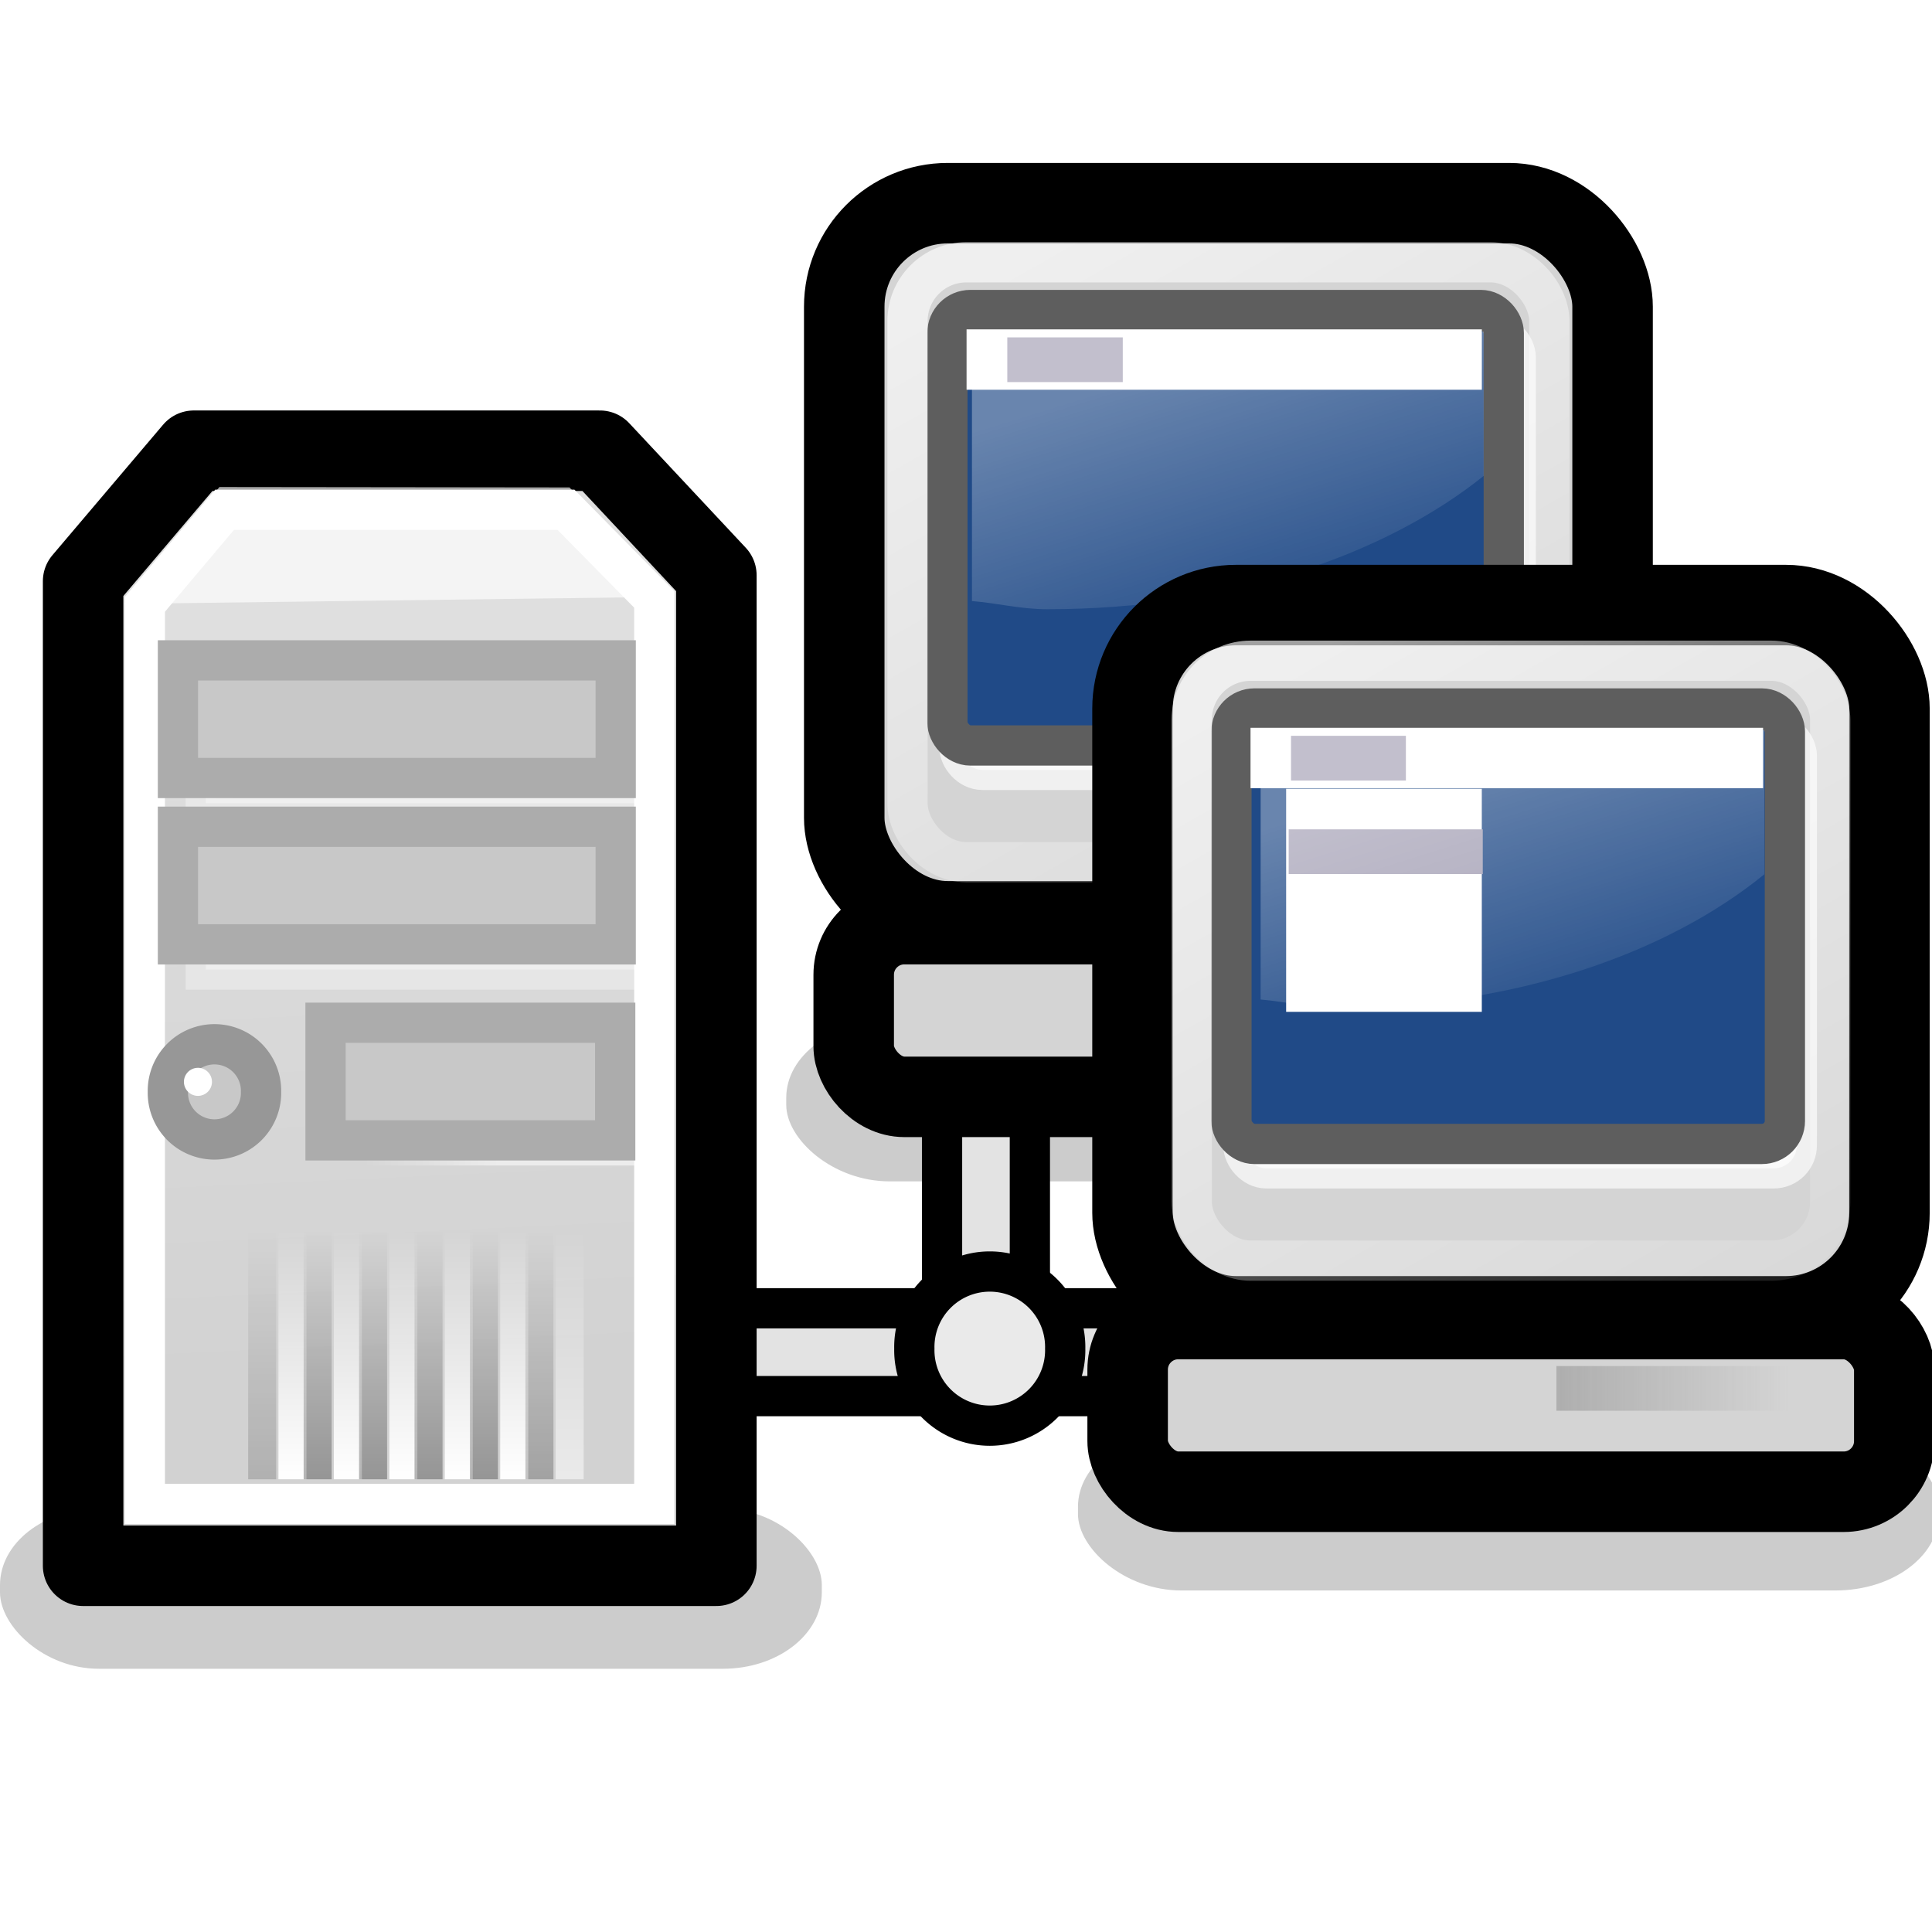 <?xml version="1.0" standalone="no"?>
<!--Created with Inkscape (http://www.inkscape.org/)-->
<svg xmlns="http://www.w3.org/2000/svg" xmlns:xlink="http://www.w3.org/1999/xlink" viewBox="0 0 48 48">
  <defs>
    <linearGradient id="g">
      <stop offset="0" stop-color="#fff" stop-opacity="1"/>
      <stop offset="1" stop-color="#fff" stop-opacity="0"/>
    </linearGradient>
    <linearGradient id="h">
      <stop offset="0" stop-color="#5e5e5e" stop-opacity="1"/>
      <stop offset="1" stop-color="#5e5e5e" stop-opacity="0"/>
    </linearGradient>
    <linearGradient id="i">
      <stop offset="0" stop-color="#fff" stop-opacity="1"/>
      <stop offset="1" stop-color="#fff" stop-opacity="0"/>
    </linearGradient>
    <linearGradient id="f">
      <stop offset="0" stop-color="#000" stop-opacity="1"/>
      <stop offset="1" stop-color="#000" stop-opacity="0"/>
    </linearGradient>
    <linearGradient id="e">
      <stop offset="0" stop-color="#000" stop-opacity="1"/>
      <stop offset="1" stop-color="#000" stop-opacity="0"/>
    </linearGradient>
    <linearGradient id="d">
      <stop offset="0" stop-color="#fff" stop-opacity="1"/>
      <stop offset="1" stop-color="#fff" stop-opacity="0"/>
    </linearGradient>
    <linearGradient id="c">
      <stop offset="0" stop-color="#fff" stop-opacity="1"/>
      <stop offset="1" stop-color="#fff" stop-opacity="0"/>
    </linearGradient>
    <linearGradient id="b">
      <stop offset="0" stop-color="#fff" stop-opacity="1"/>
      <stop offset="1" stop-color="#fff" stop-opacity="0"/>
    </linearGradient>
    <linearGradient id="a">
      <stop offset="0" stop-color="#d2d2d2" stop-opacity="1"/>
      <stop offset="1" stop-color="#dfdfdf" stop-opacity="1"/>
    </linearGradient>
    <linearGradient gradientTransform="matrix(0.716,0,0,0.729,-6.866,8.901)" gradientUnits="userSpaceOnUse" y2="10.018" x2="23.234" y1="34.464" x1="24.35" id="j" xlink:href="#a"/>
    <linearGradient gradientTransform="matrix(0.658,0,0,0.689,-5.619,9.257)" gradientUnits="userSpaceOnUse" y2="26.787" x2="22.312" y1="26.888" x1="27.325" xlink:href="#b"/>
    <linearGradient gradientTransform="matrix(0.658,0,0,0.689,-5.619,9.257)" gradientUnits="userSpaceOnUse" y2="26.787" x2="22.312" y1="26.888" x1="27.325" id="k" xlink:href="#c"/>
    <linearGradient gradientTransform="matrix(0.689,0,0,0.689,-4.354,9.257)" y2="30.928" x2="16.364" y1="39.919" x1="16.364" gradientUnits="userSpaceOnUse" id="l" xlink:href="#d"/>
    <linearGradient y2="30.928" x2="16.364" y1="39.919" x1="16.364" gradientTransform="matrix(0.689,0,0,0.689,-2.976,9.257)" gradientUnits="userSpaceOnUse" id="m" xlink:href="#d"/>
    <linearGradient y2="30.928" x2="16.364" y1="39.919" x1="16.364" gradientTransform="matrix(0.689,0,0,0.689,-1.599,9.257)" gradientUnits="userSpaceOnUse" id="n" xlink:href="#d"/>
    <linearGradient y2="30.928" x2="16.364" y1="39.919" x1="16.364" gradientTransform="matrix(0.689,0,0,0.689,-0.221,9.257)" gradientUnits="userSpaceOnUse" id="o" xlink:href="#d"/>
    <linearGradient y2="30.928" x2="16.364" y1="39.919" x1="16.364" gradientTransform="matrix(0.689,0,0,0.689,1.156,9.257)" gradientUnits="userSpaceOnUse" id="p" xlink:href="#d"/>
    <linearGradient y2="30.928" x2="16.364" y1="39.919" x1="16.364" gradientTransform="matrix(0.689,0,0,0.689,2.534,9.257)" gradientUnits="userSpaceOnUse" id="q" xlink:href="#d"/>
    <linearGradient gradientTransform="matrix(0.689,0,0,0.689,-5.105,9.257)" y2="30.928" x2="16.364" y1="39.919" x1="16.364" gradientUnits="userSpaceOnUse" id="r" xlink:href="#e"/>
    <linearGradient y2="30.928" x2="16.364" y1="39.919" x1="16.364" gradientTransform="matrix(0.689,0,0,0.689,-3.728,9.257)" gradientUnits="userSpaceOnUse" id="s" xlink:href="#e"/>
    <linearGradient y2="30.928" x2="16.364" y1="39.919" x1="16.364" gradientTransform="matrix(0.689,0,0,0.689,-2.35,9.257)" gradientUnits="userSpaceOnUse" id="t" xlink:href="#e"/>
    <linearGradient y2="30.928" x2="16.364" y1="39.919" x1="16.364" gradientTransform="matrix(0.689,0,0,0.689,-0.973,9.257)" gradientUnits="userSpaceOnUse" id="u" xlink:href="#e"/>
    <linearGradient y2="30.928" x2="16.364" y1="39.919" x1="16.364" gradientTransform="matrix(0.689,0,0,0.689,0.405,9.257)" gradientUnits="userSpaceOnUse" id="v" xlink:href="#e"/>
    <linearGradient y2="30.928" x2="16.364" y1="39.919" x1="16.364" gradientTransform="matrix(0.689,0,0,0.689,1.783,9.257)" gradientUnits="userSpaceOnUse" id="w" xlink:href="#e"/>
    <radialGradient gradientUnits="userSpaceOnUse" gradientTransform="matrix(1,0,0,0.394,1.695260e-14,23.442)" r="14.344" fy="38.707" fx="23.537" cy="38.707" cx="23.537" xlink:href="#f"/>
    <radialGradient r="14.344" fy="38.707" fx="23.537" cy="38.707" cx="23.537" gradientTransform="matrix(1,0,0,0.394,-1.052457e-14,23.442)" gradientUnits="userSpaceOnUse" xlink:href="#f"/>
    <radialGradient r="14.344" fy="38.707" fx="23.537" cy="38.707" cx="23.537" gradientTransform="matrix(1,0,0,0.394,-2.418204e-15,23.442)" gradientUnits="userSpaceOnUse" xlink:href="#f"/>
    <linearGradient gradientTransform="matrix(0.954,0,0,1,1.832,0)" gradientUnits="userSpaceOnUse" y2="26.435" x2="38.278" y1="19.061" x1="36.067" id="C" xlink:href="#g"/>
    <linearGradient gradientTransform="matrix(0.969,0,0,1,-5.816,-9.899)" y2="26.435" x2="38.278" y1="19.061" x1="36.067" gradientUnits="userSpaceOnUse" id="z" xlink:href="#g"/>
    <linearGradient xlink:href="#h" id="y" gradientUnits="userSpaceOnUse" x1="32.587" y1="28.555" x2="38.547" y2="28.555" gradientTransform="matrix(0.979,0,0,1,-0.26,-3.96)"/>
    <linearGradient xlink:href="#i" id="x" gradientUnits="userSpaceOnUse" x1="25.515" y1="10.655" x2="37.14" y2="31.566" gradientTransform="matrix(0.979,0,0,1,-0.26,-3.96)"/>
    <linearGradient xlink:href="#h" id="B" gradientUnits="userSpaceOnUse" x1="32.587" y1="28.555" x2="38.547" y2="28.555" gradientTransform="matrix(0.974,0,0,1,6.922,5.94)"/>
    <linearGradient xlink:href="#i" id="A" gradientUnits="userSpaceOnUse" x1="25.515" y1="10.655" x2="37.14" y2="31.566" gradientTransform="matrix(0.974,0,0,1,6.922,5.94)"/>
  </defs>
  <rect style="marker:none" width="20.418" height="3.978" x="-7.7115249e-07" y="37.482" rx="2.455" ry="1.9" opacity=".2" color="#000" fill="#000" fill-opacity="1" fill-rule="evenodd" stroke="none" stroke-width="1" stroke-linecap="round" stroke-linejoin="round" marker-start="none" marker-mid="none" marker-end="none" stroke-miterlimit="4" stroke-dasharray="none" stroke-dashoffset="0" stroke-opacity="1" visibility="visible" display="inline" overflow="visible"/>
  <rect ry="1.9" rx="2.571" y="25.373" x="19.534" height="3.978" width="21.39" style="marker:none" opacity=".2" color="#000" fill="#000" fill-opacity="1" fill-rule="evenodd" stroke="none" stroke-width="1" stroke-linecap="round" stroke-linejoin="round" marker-start="none" marker-mid="none" marker-end="none" stroke-miterlimit="4" stroke-dasharray="none" stroke-dashoffset="0" stroke-opacity="1" visibility="visible" display="inline" overflow="visible"/>
  <rect style="marker:none" width="21.39" height="3.978" x="26.782" y="35.537" rx="2.571" ry="1.9" opacity=".2" color="#000" fill="#000" fill-opacity="1" fill-rule="evenodd" stroke="none" stroke-width="1" stroke-linecap="round" stroke-linejoin="round" marker-start="none" marker-mid="none" marker-end="none" stroke-miterlimit="4" stroke-dasharray="none" stroke-dashoffset="0" stroke-opacity="1" visibility="visible" display="inline" overflow="visible"/>
  <rect y="23.405" x="-33.398" height="2.182" width="9.504" style="marker:none" transform="matrix(-1.866079e-17,-1,1,-4.892029e-18,0,0)" color="#000" fill="#e3e3e3" fill-opacity="1" fill-rule="nonzero" stroke="#000" stroke-width="1" stroke-linecap="butt" stroke-linejoin="miter" marker-start="none" marker-mid="none" marker-end="none" stroke-miterlimit="4" stroke-dashoffset="0" stroke-opacity="1" visibility="visible" display="block" overflow="visible"/>
  <rect style="marker:none" width="18.562" height="2.182" x="11.945" y="32.504" color="#000" fill="#e3e3e3" fill-opacity="1" fill-rule="nonzero" stroke="#000" stroke-width="1" stroke-linecap="butt" stroke-linejoin="miter" marker-start="none" marker-mid="none" marker-end="none" stroke-miterlimit="4" stroke-dashoffset="0" stroke-opacity="1" visibility="visible" display="block" overflow="visible"/>
  <path style="marker:none" d="M 68.185 26.231 A 2.172 2.172 0 1 1  63.842,26.231 A 2.172 2.172 0 1 1  68.185 26.231 z" transform="matrix(0.863,0,0,0.863,-32.379,10.868)" opacity="1" color="#000" fill="#eaeaea" fill-opacity="1" fill-rule="evenodd" stroke="#000" stroke-width="1.159" stroke-linecap="butt" stroke-linejoin="miter" marker-start="none" marker-mid="none" marker-end="none" stroke-miterlimit="4" stroke-dasharray="none" stroke-dashoffset="0" stroke-opacity="1" visibility="visible" display="inline" overflow="visible"/>
  <path d="M 2.065,14.44 L 2.065,38.901 L 17.798,38.901 L 17.798,14.292 L 14.904,11.198 L 4.815,11.198 L 2.065,14.44 z " fill="url(#j)" fill-opacity="1" fill-rule="evenodd" stroke="#000" stroke-width="2" stroke-linecap="round" stroke-linejoin="round" stroke-miterlimit="4" stroke-dasharray="none" stroke-opacity="1"/>
  <path d="M 5.451,12.1 L 3.089,15.003 L 16.708,14.827 L 14.149,12.11 L 5.451,12.1 z " fill="#fff" fill-opacity=".655" fill-rule="evenodd" stroke="none" stroke-width="1px" stroke-linecap="butt" stroke-linejoin="miter" stroke-opacity="1"/>
  <rect style="marker:none" width="10.745" height="2.922" x="5.113" y="17.034" opacity=".349" color="#000" fill="#fff" fill-opacity="1" fill-rule="evenodd" stroke="#fff" stroke-width="1" stroke-linecap="butt" stroke-linejoin="miter" marker-start="none" marker-mid="none" marker-end="none" stroke-miterlimit="4" stroke-dasharray="none" stroke-dashoffset="0" stroke-opacity="1" visibility="visible" display="inline" overflow="visible"/>
  <path d="M 3.598,15.016 L 3.598,37.364 L 16.256,37.364 L 16.256,14.893 L 14.062,12.665 L 5.58,12.665 L 3.598,15.016 z " fill="none" fill-opacity="1" fill-rule="evenodd" stroke="#fff" stroke-width="1" stroke-linecap="butt" stroke-linejoin="miter" stroke-miterlimit="4" stroke-dasharray="none" stroke-opacity="1"/>
  <path transform="matrix(0.533,0,0,0.533,-29.857,13.146)" d="M 68.185 26.231 A 2.172 2.172 0 1 1  63.842,26.231 A 2.172 2.172 0 1 1  68.185 26.231 z" style="marker:none" opacity="1" color="#000" fill="#c8c8c8" fill-opacity="1" fill-rule="evenodd" stroke="#979797" stroke-width="1.878" stroke-linecap="butt" stroke-linejoin="miter" marker-start="none" marker-mid="none" marker-end="none" stroke-miterlimit="4" stroke-dasharray="none" stroke-dashoffset="0" stroke-opacity="1" visibility="visible" display="inline" overflow="visible"/>
  <rect style="marker:none" width="7.506" height="3.473" x="8.619" y="25.483" opacity=".526" color="#000" fill="url(#k)" fill-opacity="1" fill-rule="evenodd" stroke="url(#linearGradient4418)" stroke-width="1" stroke-linecap="butt" stroke-linejoin="miter" marker-start="none" marker-mid="none" marker-end="none" stroke-miterlimit="4" stroke-dasharray="none" stroke-dashoffset="0" stroke-opacity="1" visibility="visible" display="inline" overflow="visible"/>
  <rect y="25.41" x="8.088" height="2.922" width="7.197" style="marker:none" opacity="1" color="#000" fill="#c8c8c8" fill-opacity="1" fill-rule="evenodd" stroke="#acacac" stroke-width="1" stroke-linecap="butt" stroke-linejoin="miter" marker-start="none" marker-mid="none" marker-end="none" stroke-miterlimit="4" stroke-dasharray="none" stroke-dashoffset="0" stroke-opacity="1" visibility="visible" display="inline" overflow="visible"/>
  <rect y="21.166" x="5.113" height="2.922" width="10.745" style="marker:none" opacity=".349" color="#000" fill="#fff" fill-opacity="1" fill-rule="evenodd" stroke="#fff" stroke-width="1" stroke-linecap="butt" stroke-linejoin="miter" marker-start="none" marker-mid="none" marker-end="none" stroke-miterlimit="4" stroke-dasharray="none" stroke-dashoffset="0" stroke-opacity="1" visibility="visible" display="inline" overflow="visible"/>
  <rect style="marker:none" width="10.876" height="2.922" x="4.421" y="20.54" opacity="1" color="#000" fill="#c8c8c8" fill-opacity="1" fill-rule="evenodd" stroke="#acacac" stroke-width="1" stroke-linecap="butt" stroke-linejoin="miter" marker-start="none" marker-mid="none" marker-end="none" stroke-miterlimit="4" stroke-dasharray="none" stroke-dashoffset="0" stroke-opacity="1" visibility="visible" display="inline" overflow="visible"/>
  <rect y="16.407" x="4.421" height="2.922" width="10.876" style="marker:none" opacity="1" color="#000" fill="#c8c8c8" fill-opacity="1" fill-rule="evenodd" stroke="#acacac" stroke-width="1" stroke-linecap="butt" stroke-linejoin="miter" marker-start="none" marker-mid="none" marker-end="none" stroke-miterlimit="4" stroke-dasharray="none" stroke-dashoffset="0" stroke-opacity="1" visibility="visible" display="inline" overflow="visible"/>
  <path transform="matrix(0.689,0,0,0.689,-6.218,9.257)" d="M 16.668 25.575 A 0.505 0.505 0 1 1  15.657,25.575 A 0.505 0.505 0 1 1  16.668 25.575 z" style="marker:none" opacity="1" color="#000" fill="#fff" fill-opacity="1" fill-rule="evenodd" stroke="none" stroke-width="1" stroke-linecap="butt" stroke-linejoin="miter" marker-start="none" marker-mid="none" marker-end="none" stroke-miterlimit="4" stroke-dasharray="none" stroke-dashoffset="0" stroke-opacity="1" visibility="visible" display="inline" overflow="visible"/>
  <rect style="marker:none" width="0.696" height="6.958" x="6.918" y="29.794" opacity="1" color="#000" fill="url(#l)" fill-opacity="1" fill-rule="evenodd" stroke="none" stroke-width="1" stroke-linecap="butt" stroke-linejoin="miter" marker-start="none" marker-mid="none" marker-end="none" stroke-miterlimit="4" stroke-dasharray="none" stroke-dashoffset="0" stroke-opacity="1" visibility="visible" display="inline" overflow="visible"/>
  <rect y="29.794" x="8.295" height="6.958" width="0.696" style="marker:none" opacity="1" color="#000" fill="url(#m)" fill-opacity="1" fill-rule="evenodd" stroke="none" stroke-width="1" stroke-linecap="butt" stroke-linejoin="miter" marker-start="none" marker-mid="none" marker-end="none" stroke-miterlimit="4" stroke-dasharray="none" stroke-dashoffset="0" stroke-opacity="1" visibility="visible" display="inline" overflow="visible"/>
  <rect style="marker:none" width="0.696" height="6.958" x="9.673" y="29.794" opacity="1" color="#000" fill="url(#n)" fill-opacity="1" fill-rule="evenodd" stroke="none" stroke-width="1" stroke-linecap="butt" stroke-linejoin="miter" marker-start="none" marker-mid="none" marker-end="none" stroke-miterlimit="4" stroke-dasharray="none" stroke-dashoffset="0" stroke-opacity="1" visibility="visible" display="inline" overflow="visible"/>
  <rect y="29.794" x="11.05" height="6.958" width="0.696" style="marker:none" opacity="1" color="#000" fill="url(#o)" fill-opacity="1" fill-rule="evenodd" stroke="none" stroke-width="1" stroke-linecap="butt" stroke-linejoin="miter" marker-start="none" marker-mid="none" marker-end="none" stroke-miterlimit="4" stroke-dasharray="none" stroke-dashoffset="0" stroke-opacity="1" visibility="visible" display="inline" overflow="visible"/>
  <rect style="marker:none" width="0.696" height="6.958" x="12.428" y="29.794" opacity="1" color="#000" fill="url(#p)" fill-opacity="1" fill-rule="evenodd" stroke="none" stroke-width="1" stroke-linecap="butt" stroke-linejoin="miter" marker-start="none" marker-mid="none" marker-end="none" stroke-miterlimit="4" stroke-dasharray="none" stroke-dashoffset="0" stroke-opacity="1" visibility="visible" display="inline" overflow="visible"/>
  <rect y="29.794" x="13.805" height="6.958" width="0.696" style="marker:none" opacity=".543" color="#000" fill="url(#q)" fill-opacity="1" fill-rule="evenodd" stroke="none" stroke-width="1" stroke-linecap="butt" stroke-linejoin="miter" marker-start="none" marker-mid="none" marker-end="none" stroke-miterlimit="4" stroke-dasharray="none" stroke-dashoffset="0" stroke-opacity="1" visibility="visible" display="inline" overflow="visible"/>
  <rect style="marker:none" width="0.696" height="6.958" x="6.166" y="29.794" opacity=".16" color="#000" fill="url(#r)" fill-opacity="1" fill-rule="evenodd" stroke="none" stroke-width="1" stroke-linecap="butt" stroke-linejoin="miter" marker-start="none" marker-mid="none" marker-end="none" stroke-miterlimit="4" stroke-dasharray="none" stroke-dashoffset="0" stroke-opacity="1" visibility="visible" display="inline" overflow="visible"/>
  <rect y="29.794" x="7.544" height="6.958" width="0.696" style="marker:none" opacity=".291" color="#000" fill="url(#s)" fill-opacity="1" fill-rule="evenodd" stroke="none" stroke-width="1" stroke-linecap="butt" stroke-linejoin="miter" marker-start="none" marker-mid="none" marker-end="none" stroke-miterlimit="4" stroke-dasharray="none" stroke-dashoffset="0" stroke-opacity="1" visibility="visible" display="inline" overflow="visible"/>
  <rect style="marker:none" width="0.696" height="6.958" x="8.921" y="29.794" opacity=".291" color="#000" fill="url(#t)" fill-opacity="1" fill-rule="evenodd" stroke="none" stroke-width="1" stroke-linecap="butt" stroke-linejoin="miter" marker-start="none" marker-mid="none" marker-end="none" stroke-miterlimit="4" stroke-dasharray="none" stroke-dashoffset="0" stroke-opacity="1" visibility="visible" display="inline" overflow="visible"/>
  <rect y="29.794" x="10.299" height="6.958" width="0.696" style="marker:none" opacity=".291" color="#000" fill="url(#u)" fill-opacity="1" fill-rule="evenodd" stroke="none" stroke-width="1" stroke-linecap="butt" stroke-linejoin="miter" marker-start="none" marker-mid="none" marker-end="none" stroke-miterlimit="4" stroke-dasharray="none" stroke-dashoffset="0" stroke-opacity="1" visibility="visible" display="inline" overflow="visible"/>
  <rect style="marker:none" width="0.696" height="6.958" x="11.676" y="29.794" opacity=".291" color="#000" fill="url(#v)" fill-opacity="1" fill-rule="evenodd" stroke="none" stroke-width="1" stroke-linecap="butt" stroke-linejoin="miter" marker-start="none" marker-mid="none" marker-end="none" stroke-miterlimit="4" stroke-dasharray="none" stroke-dashoffset="0" stroke-opacity="1" visibility="visible" display="inline" overflow="visible"/>
  <rect y="29.794" x="13.054" height="6.958" width="0.696" style="marker:none" opacity=".229" color="#000" fill="url(#w)" fill-opacity="1" fill-rule="evenodd" stroke="none" stroke-width="1" stroke-linecap="butt" stroke-linejoin="miter" marker-start="none" marker-mid="none" marker-end="none" stroke-miterlimit="4" stroke-dasharray="none" stroke-dashoffset="0" stroke-opacity="1" visibility="visible" display="inline" overflow="visible"/>
  <rect ry="2.571" rx="2.571" y="5.048" x="20.975" height="17.842" width="19.089" style="marker:none" opacity="1" color="#000" fill="#d4d4d4" fill-opacity="1" fill-rule="evenodd" stroke="#000" stroke-width="2" stroke-linecap="butt" stroke-linejoin="miter" marker-start="none" marker-mid="none" marker-end="none" stroke-miterlimit="4" stroke-dasharray="none" stroke-dashoffset="0" stroke-opacity="1" visibility="visible" display="inline" overflow="visible"/>
  <rect ry="0.571" rx="0.571" y="8.308" x="23.835" height="10.819" width="13.823" style="marker:none" opacity=".663" color="#000" fill="#fff" fill-opacity="1" fill-rule="evenodd" stroke="#fff" stroke-width="1" stroke-linecap="butt" stroke-linejoin="miter" marker-start="none" marker-mid="none" marker-end="none" stroke-miterlimit="4" stroke-dasharray="none" stroke-dashoffset="0" stroke-opacity="1" visibility="visible" display="inline" overflow="visible"/>
  <rect style="marker:none" width="13.823" height="10.819" x="23.538" y="7.702" rx="0.571" ry="0.571" opacity="1" color="#000" fill="#204a87" fill-opacity="1" fill-rule="evenodd" stroke="#5e5e5e" stroke-width="1" stroke-linecap="butt" stroke-linejoin="miter" marker-start="none" marker-mid="none" marker-end="none" stroke-miterlimit="4" stroke-dasharray="none" stroke-dashoffset="0" stroke-opacity="1" visibility="visible" display="inline" overflow="visible" font-family="Bitstream Vera Sans"/>
  <rect ry="0" y="8.183" x="24.014" height="1.5" width="12.802" style="marker:none" opacity="1" color="#000" fill="#fff" fill-opacity="1" fill-rule="evenodd" stroke="none" stroke-width="1" stroke-linecap="butt" stroke-linejoin="miter" marker-start="none" marker-mid="none" marker-end="none" stroke-miterlimit="4" stroke-dasharray="none" stroke-dashoffset="0" stroke-opacity="1" visibility="visible" display="inline" overflow="visible"/>
  <rect style="marker:none" width="2.869" height="1.111" x="25.026" y="8.382" opacity="1" color="#000" fill="#a4a0b5" fill-opacity="1" fill-rule="evenodd" stroke="none" stroke-width="1" stroke-linecap="butt" stroke-linejoin="miter" marker-start="none" marker-mid="none" marker-end="none" stroke-miterlimit="4" stroke-dasharray="none" stroke-dashoffset="0" stroke-opacity="1" visibility="visible" display="inline" overflow="visible"/>
  <rect style="marker:none" width="15.946" height="14.904" x="22.547" y="6.517" rx="1.46" ry="1.46" opacity=".629" color="#000" fill="none" fill-opacity="1" fill-rule="evenodd" stroke="url(#x)" stroke-width="1" stroke-linecap="butt" stroke-linejoin="miter" marker-start="none" marker-mid="none" marker-end="none" stroke-miterlimit="4" stroke-dasharray="none" stroke-dashoffset="0" stroke-opacity="1" visibility="visible" display="inline" overflow="visible"/>
  <rect y="24.039" x="31.654" height="1.111" width="5.837" style="marker:none" opacity=".32" color="#000" fill="url(#y)" fill-opacity="1" fill-rule="evenodd" stroke="none" stroke-width="1" stroke-linecap="butt" stroke-linejoin="miter" marker-start="none" marker-mid="none" marker-end="none" stroke-miterlimit="4" stroke-dasharray="none" stroke-dashoffset="0" stroke-opacity="1" visibility="visible" display="inline" overflow="visible"/>
  <path style="marker:none" d="M 24.148,8.238 L 24.148,14.933 C 24.786,14.985 25.355,15.136 26.02,15.136 C 30.587,15.136 34.431,13.774 36.864,11.822 L 36.864,8.238 L 24.148,8.238 z " opacity=".326" color="#000" fill="url(#z)" fill-opacity="1" fill-rule="evenodd" stroke="none" stroke-width="1" stroke-linecap="butt" stroke-linejoin="miter" marker-start="none" marker-mid="none" marker-end="none" stroke-miterlimit="4" stroke-dasharray="none" stroke-dashoffset="0" stroke-opacity="1" visibility="visible" display="inline" overflow="visible" font-family="Bitstream Vera Sans"/>
  <rect ry="1.258" rx="1.258" y="32.771" x="28.016" height="4.291" width="19.047" style="marker:none" opacity="1" color="#000" fill="#d4d4d4" fill-opacity="1" fill-rule="evenodd" stroke="#000" stroke-width="2" stroke-linecap="butt" stroke-linejoin="miter" marker-start="none" marker-mid="none" marker-end="none" stroke-miterlimit="4" stroke-dasharray="none" stroke-dashoffset="0" stroke-opacity="1" visibility="visible" display="inline" overflow="visible"/>
  <rect style="marker:none" width="19.047" height="4.291" x="21.21" y="22.96" rx="1.258" ry="1.258" opacity="1" color="#000" fill="#d4d4d4" fill-opacity="1" fill-rule="evenodd" stroke="#000" stroke-width="2" stroke-linecap="butt" stroke-linejoin="miter" marker-start="none" marker-mid="none" marker-end="none" stroke-miterlimit="4" stroke-dasharray="none" stroke-dashoffset="0" stroke-opacity="1" visibility="visible" display="inline" overflow="visible"/>
  <rect style="marker:none" width="18.806" height="17.671" x="28.137" y="15.033" rx="2.571" ry="2.571" opacity="1" color="#000" fill="#d4d4d4" fill-opacity="1" fill-rule="evenodd" stroke="#000" stroke-width="2" stroke-linecap="butt" stroke-linejoin="miter" marker-start="none" marker-mid="none" marker-end="none" stroke-miterlimit="4" stroke-dasharray="none" stroke-dashoffset="0" stroke-opacity="1" visibility="visible" display="inline" overflow="visible"/>
  <rect style="marker:none" width="13.75" height="10.819" x="30.891" y="18.208" rx="0.571" ry="0.571" opacity=".663" color="#000" fill="#fff" fill-opacity="1" fill-rule="evenodd" stroke="#fff" stroke-width="1" stroke-linecap="butt" stroke-linejoin="miter" marker-start="none" marker-mid="none" marker-end="none" stroke-miterlimit="4" stroke-dasharray="none" stroke-dashoffset="0" stroke-opacity="1" visibility="visible" display="inline" overflow="visible"/>
  <rect ry="0.571" rx="0.571" y="17.602" x="30.595" height="10.819" width="13.75" style="marker:none" opacity="1" color="#000" fill="#204a87" fill-opacity="1" fill-rule="evenodd" stroke="#5e5e5e" stroke-width="1" stroke-linecap="butt" stroke-linejoin="miter" marker-start="none" marker-mid="none" marker-end="none" stroke-miterlimit="4" stroke-dasharray="none" stroke-dashoffset="0" stroke-opacity="1" visibility="visible" display="inline" overflow="visible" font-family="Bitstream Vera Sans"/>
  <rect style="marker:none" width="12.734" height="1.5" x="31.069" y="18.082" ry="0" opacity="1" color="#000" fill="#fff" fill-opacity="1" fill-rule="evenodd" stroke="none" stroke-width="1" stroke-linecap="butt" stroke-linejoin="miter" marker-start="none" marker-mid="none" marker-end="none" stroke-miterlimit="4" stroke-dasharray="none" stroke-dashoffset="0" stroke-opacity="1" visibility="visible" display="inline" overflow="visible"/>
  <rect y="18.281" x="32.075" height="1.111" width="2.854" style="marker:none" opacity="1" color="#000" fill="#a4a0b5" fill-opacity="1" fill-rule="evenodd" stroke="none" stroke-width="1" stroke-linecap="butt" stroke-linejoin="miter" marker-start="none" marker-mid="none" marker-end="none" stroke-miterlimit="4" stroke-dasharray="none" stroke-dashoffset="0" stroke-opacity="1" visibility="visible" display="inline" overflow="visible"/>
  <rect ry="0" y="19.598" x="31.954" height="5.541" width="4.861" style="marker:none" opacity="1" color="#000" fill="#fff" fill-opacity="1" fill-rule="evenodd" stroke="none" stroke-width="1" stroke-linecap="butt" stroke-linejoin="miter" marker-start="none" marker-mid="none" marker-end="none" stroke-miterlimit="4" stroke-dasharray="none" stroke-dashoffset="0" stroke-opacity="1" visibility="visible" display="inline" overflow="visible"/>
  <rect y="20.605" x="32.017" height="1.111" width="4.822" style="marker:none" opacity="1" color="#000" fill="#a4a0b5" fill-opacity="1" fill-rule="evenodd" stroke="none" stroke-width="1" stroke-linecap="butt" stroke-linejoin="miter" marker-start="none" marker-mid="none" marker-end="none" stroke-miterlimit="4" stroke-dasharray="none" stroke-dashoffset="0" stroke-opacity="1" visibility="visible" display="inline" overflow="visible"/>
  <rect ry="1.46" rx="1.46" y="16.416" x="29.609" height="14.904" width="15.862" style="marker:none" opacity=".629" color="#000" fill="none" fill-opacity="1" fill-rule="evenodd" stroke="url(#A)" stroke-width="1" stroke-linecap="butt" stroke-linejoin="miter" marker-start="none" marker-mid="none" marker-end="none" stroke-miterlimit="4" stroke-dasharray="none" stroke-dashoffset="0" stroke-opacity="1" visibility="visible" display="inline" overflow="visible"/>
  <rect style="marker:none" width="5.806" height="1.111" x="38.669" y="33.939" opacity=".32" color="#000" fill="url(#B)" fill-opacity="1" fill-rule="evenodd" stroke="none" stroke-width="1" stroke-linecap="butt" stroke-linejoin="miter" marker-start="none" marker-mid="none" marker-end="none" stroke-miterlimit="4" stroke-dasharray="none" stroke-dashoffset="0" stroke-opacity="1" visibility="visible" display="inline" overflow="visible"/>
  <path d="M 31.32,18.137 L 31.32,24.833 C 31.948,24.885 32.508,25.035 33.162,25.035 C 37.657,25.035 41.44,23.673 43.834,21.722 L 43.834,18.137 L 31.32,18.137 z " style="marker:none" opacity=".326" color="#000" fill="url(#C)" fill-opacity="1" fill-rule="evenodd" stroke="none" stroke-width="1" stroke-linecap="butt" stroke-linejoin="miter" marker-start="none" marker-mid="none" marker-end="none" stroke-miterlimit="4" stroke-dasharray="none" stroke-dashoffset="0" stroke-opacity="1" visibility="visible" display="inline" overflow="visible" font-family="Bitstream Vera Sans"/>
</svg>

